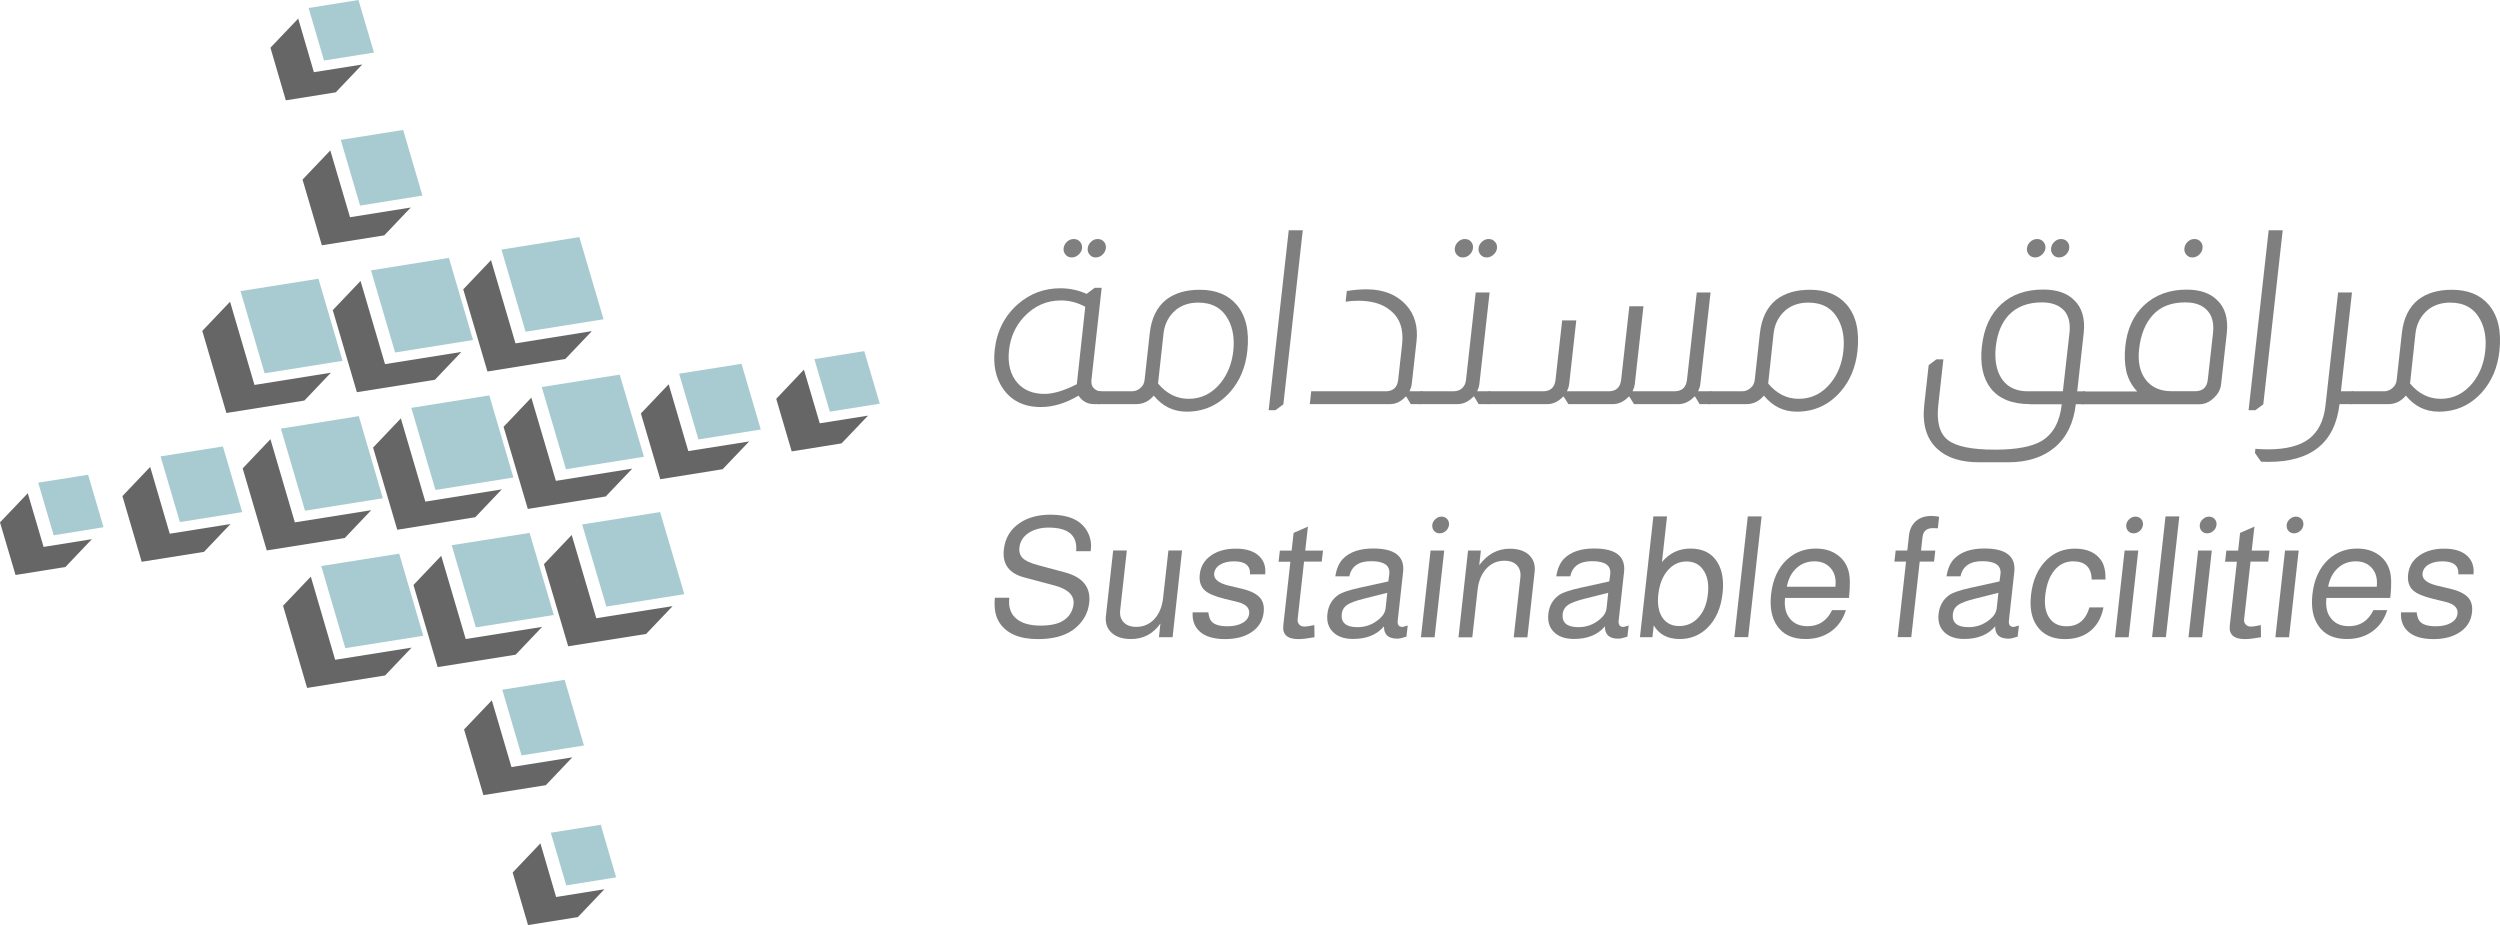 <?xml version="1.0" encoding="utf-8"?>
<!-- Generator: Adobe Illustrator 28.2.0, SVG Export Plug-In . SVG Version: 6.00 Build 0)  -->
<svg version="1.1" id="Layer_1" xmlns="http://www.w3.org/2000/svg" xmlns:xlink="http://www.w3.org/1999/xlink" x="0px" y="0px"
	 viewBox="0 0 334.92 123.93" style="enable-background:new 0 0 334.92 123.93;" xml:space="preserve">
<style type="text/css">
	.st0{fill:#A7CBD0;}
	.st1{fill:#666666;}
	.st2{fill:#7F7F7F;}
</style>
<g>
	<polygon class="st0" points="91.68,79.6 81.23,81.26 77.99,70.26 88.43,68.6 	"/>
	<polygon class="st0" points="74.19,82.39 63.75,84.05 60.51,73.04 70.95,71.39 	"/>
	<polygon class="st0" points="56.7,85.17 46.26,86.83 43.04,75.83 53.48,74.17 	"/>
	<polygon class="st0" points="86.27,61.19 75.82,62.86 72.58,51.85 83.02,50.19 	"/>
	<polygon class="st0" points="68.78,63.97 58.34,65.64 55.1,54.64 65.55,52.97 	"/>
	<polygon class="st0" points="51.29,66.75 40.86,68.42 37.63,57.42 48.07,55.75 	"/>
	<polygon class="st0" points="117.86,54.08 111.17,55.15 109.1,48.11 115.78,47.04 	"/>
	<polygon class="st0" points="13.87,70.63 7.19,71.71 5.12,64.66 11.8,63.6 	"/>
	<polygon class="st0" points="50.1,7.04 43.41,8.11 41.34,1.07 48.02,0 	"/>
	<polygon class="st0" points="82.54,117.54 75.86,118.61 73.79,111.56 80.48,110.49 	"/>
	<polygon class="st0" points="101.92,57.54 93.57,58.87 90.98,50.06 99.34,48.74 	"/>
	<polygon class="st0" points="32.45,68.61 24.1,69.94 21.51,61.14 29.86,59.81 	"/>
	<polygon class="st0" points="56.59,26.2 48.24,27.54 45.65,18.74 54.01,17.41 	"/>
	<polygon class="st0" points="78.23,99.87 69.87,101.2 67.29,92.4 75.64,91.07 	"/>
	<polygon class="st0" points="80.86,42.77 70.41,44.44 67.18,33.44 77.61,31.76 	"/>
	<polygon class="st0" points="63.37,45.55 52.93,47.22 49.7,36.22 60.14,34.55 	"/>
	<polygon class="st0" points="45.89,48.34 35.45,50.01 32.22,39 42.66,37.34 	"/>
</g>
<g>
	<polygon class="st1" points="90.11,81.2 86.56,84.93 76.12,86.58 72.87,75.58 76.59,71.67 79.88,82.82 	"/>
	<polygon class="st1" points="72.63,83.98 69.08,87.71 58.63,89.37 55.39,78.37 59.11,74.46 62.39,85.61 	"/>
	<polygon class="st1" points="55.14,86.76 51.59,90.49 41.14,92.16 37.92,81.15 41.64,77.25 44.9,88.39 	"/>
	<polygon class="st1" points="84.7,62.78 81.15,66.51 70.71,68.18 67.46,57.18 71.18,53.27 74.47,64.42 	"/>
	<polygon class="st1" points="67.22,65.56 63.67,69.29 53.22,70.97 49.98,59.96 53.7,56.05 56.98,67.2 	"/>
	<polygon class="st1" points="49.73,68.35 46.18,72.08 35.74,73.74 32.51,62.75 36.23,58.84 39.5,69.98 	"/>
	<polygon class="st1" points="116.29,55.68 112.74,59.4 106.06,60.47 103.99,53.43 107.7,49.52 109.82,56.71 	"/>
	<polygon class="st1" points="12.31,72.23 8.76,75.96 2.08,77.03 0,69.98 3.72,66.08 5.84,73.27 	"/>
	<polygon class="st1" points="48.53,8.64 44.98,12.37 38.29,13.44 36.23,6.39 39.95,2.49 42.05,9.67 	"/>
	<polygon class="st1" points="80.97,119.13 77.42,122.86 70.74,123.93 68.68,116.89 72.4,112.98 74.5,120.17 	"/>
	<polygon class="st1" points="100.36,59.14 96.81,62.86 88.45,64.2 85.86,55.39 89.58,51.48 92.21,60.43 	"/>
	<polygon class="st1" points="30.88,70.2 27.33,73.93 18.98,75.26 16.4,66.46 20.12,62.55 22.74,71.5 	"/>
	<polygon class="st1" points="55.03,27.8 51.48,31.53 43.12,32.86 40.53,24.06 44.25,20.15 46.89,29.1 	"/>
	<polygon class="st1" points="76.67,101.46 73.12,105.19 64.76,106.52 62.17,97.72 65.89,93.82 68.52,102.76 	"/>
	<polygon class="st1" points="79.29,44.36 75.74,48.09 65.3,49.77 62.06,38.76 65.78,34.85 69.06,46 	"/>
	<polygon class="st1" points="61.81,47.15 58.26,50.88 47.81,52.54 44.58,41.55 48.3,37.64 51.58,48.78 	"/>
	<polygon class="st1" points="44.33,49.93 40.78,53.66 30.33,55.33 27.1,44.33 30.82,40.42 34.09,51.57 	"/>
</g>
<g>
	<path class="st2" d="M146.11,73.84h-1.94c0.19-2.11-1.04-3.16-3.69-3.16c-1.08,0-1.99,0.25-2.7,0.73
		c-0.72,0.49-1.12,1.13-1.21,1.93c-0.07,0.6,0.08,1.08,0.44,1.43c0.36,0.35,1.01,0.66,1.97,0.92l3.73,1c2.37,0.65,3.44,2,3.21,4.07
		c-0.17,1.49-0.9,2.7-2.19,3.64c-1.15,0.81-2.71,1.22-4.68,1.22c-2.5,0-4.23-0.75-5.19-2.26c-0.51-0.81-0.71-1.91-0.58-3.28h1.94
		l-0.01,0.05c-0.13,1.17,0.17,2.08,0.91,2.72c0.73,0.64,1.82,0.96,3.27,0.96c1.33,0,2.34-0.22,3.03-0.65
		c0.83-0.53,1.29-1.27,1.4-2.21c0.13-1.21-0.76-2.06-2.68-2.55l-3.91-1.04c-2.05-0.54-2.96-1.78-2.75-3.73
		c0.17-1.54,0.88-2.73,2.14-3.57c1.09-0.74,2.47-1.11,4.12-1.11c2.35,0,3.95,0.69,4.81,2.06c0.5,0.8,0.7,1.67,0.59,2.6
		C146.13,73.64,146.12,73.72,146.11,73.84z"/>
	<path class="st2" d="M157.09,85.36h-1.83l0.2-1.83c-0.98,1.39-2.29,2.08-3.94,2.08c-1.13,0-2-0.28-2.61-0.85
		c-0.61-0.56-0.86-1.32-0.75-2.27l0.97-8.75h1.83l-0.89,8c-0.08,0.68,0.08,1.22,0.47,1.63c0.39,0.41,0.96,0.61,1.69,0.61
		c0.96,0,1.77-0.35,2.42-1.05c0.65-0.7,1.04-1.65,1.17-2.84l0.71-6.35h1.83L157.09,85.36z"/>
	<path class="st2" d="M169.49,76.94h-2.03c0.07-1.16-0.64-1.74-2.13-1.74c-0.77,0-1.39,0.15-1.87,0.44s-0.74,0.69-0.8,1.19
		c-0.08,0.75,0.57,1.29,1.97,1.63l1.74,0.41c1.13,0.27,1.92,0.66,2.38,1.15c0.46,0.5,0.64,1.17,0.54,2.03
		c-0.12,1.1-0.65,1.97-1.58,2.61c-0.93,0.64-2.13,0.96-3.59,0.96c-1.6,0-2.77-0.38-3.51-1.13c-0.62-0.62-0.9-1.44-0.83-2.46h2.1
		c0.06,0.53,0.18,0.91,0.37,1.15c0.35,0.48,1.09,0.72,2.2,0.72c0.83,0,1.5-0.15,2.03-0.46c0.53-0.31,0.81-0.72,0.87-1.23
		c0.08-0.77-0.45-1.3-1.61-1.58l-1.69-0.41c-1.29-0.32-2.17-0.69-2.65-1.13c-0.55-0.5-0.77-1.21-0.67-2.15
		c0.12-1.05,0.61-1.89,1.49-2.51c0.87-0.62,1.99-0.93,3.35-0.93c1.42,0,2.48,0.35,3.18,1.06C169.35,75.18,169.6,75.97,169.49,76.94z
		"/>
	<path class="st2" d="M177.24,73.75l-0.17,1.49h-2.37l-0.86,7.73c-0.03,0.27,0.04,0.5,0.21,0.69c0.17,0.19,0.4,0.28,0.7,0.28
		c0.29,0,0.73-0.07,1.33-0.2l0.02,1.63c-0.95,0.17-1.67,0.25-2.15,0.25c-1.49,0-2.17-0.61-2.03-1.83l0.95-8.54h-1.58l0.17-1.49h1.58
		l0.26-2.37l1.92-0.84l-0.36,3.21H177.24z"/>
	<path class="st2" d="M188.59,83.8l-0.17,1.49c-0.53,0.18-0.94,0.27-1.23,0.27c-1.21,0-1.8-0.55-1.78-1.65
		c-0.95,1.13-2.34,1.69-4.14,1.69c-1.25,0-2.18-0.35-2.8-1.04c-0.54-0.6-0.75-1.38-0.64-2.33c0.12-1.08,0.6-1.92,1.43-2.51
		c0.47-0.33,1.42-0.66,2.84-0.97l3.89-0.86l0.13-0.97c0.13-1.16-0.68-1.74-2.43-1.74c-1.67,0-2.64,0.68-2.92,2.03h-1.88
		c0.16-1.02,0.5-1.81,1.03-2.35c0.9-0.92,2.25-1.38,4.04-1.38c2.91,0,4.24,1.05,4.01,3.16l-0.72,6.49
		c-0.06,0.57,0.15,0.86,0.65,0.86c0.06,0,0.22-0.05,0.49-0.14C188.5,83.84,188.56,83.82,188.59,83.8z M185.85,79.42l-3.07,0.77
		c-1.1,0.27-1.86,0.55-2.3,0.84c-0.43,0.29-0.67,0.69-0.73,1.2c-0.13,1.19,0.57,1.79,2.11,1.79c1.09,0,2.04-0.35,2.88-1.06
		c0.53-0.44,0.83-0.93,0.89-1.49L185.85,79.42z"/>
	<path class="st2" d="M193.48,73.75l-1.29,11.62h-1.83l1.29-11.62H193.48z M193.11,69.21c0.32,0,0.57,0.11,0.77,0.33
		c0.19,0.22,0.27,0.48,0.24,0.78c-0.04,0.32-0.17,0.58-0.42,0.8c-0.24,0.22-0.52,0.33-0.84,0.33c-0.3,0-0.55-0.11-0.74-0.33
		c-0.19-0.22-0.27-0.49-0.24-0.8c0.03-0.3,0.17-0.56,0.42-0.78C192.54,69.32,192.81,69.21,193.11,69.21z"/>
	<path class="st2" d="M196.67,73.75h1.72l-0.22,1.97c1.1-1.48,2.46-2.21,4.09-2.21c1.13,0,1.99,0.28,2.59,0.85
		c0.6,0.57,0.85,1.32,0.74,2.27l-0.97,8.75h-1.83l0.89-8c0.08-0.69-0.08-1.24-0.46-1.65c-0.38-0.41-0.94-0.61-1.68-0.61
		c-0.96,0-1.77,0.35-2.42,1.06s-1.04,1.65-1.17,2.83l-0.71,6.37h-1.85L196.67,73.75z"/>
	<path class="st2" d="M218.19,83.8l-0.17,1.49c-0.53,0.18-0.94,0.27-1.23,0.27c-1.21,0-1.8-0.55-1.78-1.65
		c-0.95,1.13-2.34,1.69-4.14,1.69c-1.25,0-2.18-0.35-2.8-1.04c-0.54-0.6-0.75-1.38-0.64-2.33c0.12-1.08,0.6-1.92,1.43-2.51
		c0.47-0.33,1.42-0.66,2.84-0.97l3.89-0.86l0.13-0.97c0.13-1.16-0.68-1.74-2.43-1.74c-1.67,0-2.64,0.68-2.92,2.03h-1.88
		c0.16-1.02,0.5-1.81,1.03-2.35c0.9-0.92,2.25-1.38,4.04-1.38c2.91,0,4.24,1.05,4.01,3.16l-0.72,6.49
		c-0.06,0.57,0.15,0.86,0.65,0.86c0.06,0,0.22-0.05,0.49-0.14C218.1,83.84,218.16,83.82,218.19,83.8z M215.45,79.42l-3.07,0.77
		c-1.1,0.27-1.86,0.55-2.3,0.84c-0.43,0.29-0.67,0.69-0.73,1.2c-0.13,1.19,0.57,1.79,2.11,1.79c1.09,0,2.04-0.35,2.88-1.06
		c0.53-0.44,0.83-0.93,0.89-1.49L215.45,79.42z"/>
	<path class="st2" d="M221.5,69.18h1.83l-0.68,6.12c0.99-1.2,2.27-1.81,3.82-1.81c1.64,0,2.84,0.6,3.59,1.81
		c0.67,1.06,0.9,2.45,0.71,4.18c-0.22,2-0.92,3.56-2.08,4.68c-1.01,0.96-2.23,1.45-3.66,1.45c-1.61,0-2.77-0.61-3.48-1.83
		l-0.18,1.58h-1.67L221.5,69.18z M225.93,75.22c-0.99,0-1.83,0.4-2.52,1.21c-0.69,0.81-1.1,1.87-1.25,3.2
		c-0.15,1.39,0.06,2.47,0.65,3.25c0.51,0.66,1.23,0.99,2.15,0.99c1.02,0,1.88-0.38,2.58-1.15c0.7-0.77,1.12-1.8,1.26-3.1
		c0.16-1.42-0.06-2.53-0.67-3.34C227.62,75.57,226.88,75.22,225.93,75.22z"/>
	<path class="st2" d="M236,69.18l-1.8,16.18h-1.85l1.8-16.18H236z"/>
	<path class="st2" d="M247.71,80.1h-8.57c-0.1,0.99,0.03,1.79,0.37,2.37c0.54,0.95,1.42,1.42,2.64,1.42c1.51,0,2.6-0.72,3.29-2.15
		h1.85c-0.38,1.22-1.04,2.17-1.99,2.85c-0.95,0.68-2.09,1.02-3.41,1.02c-1.76,0-3.04-0.6-3.84-1.81c-0.71-1.05-0.97-2.45-0.78-4.18
		c0.22-2,0.94-3.56,2.15-4.68c1.06-0.96,2.34-1.45,3.84-1.45c1.1,0,2.04,0.26,2.81,0.79c0.78,0.53,1.3,1.25,1.56,2.17
		c0.23,0.78,0.25,1.97,0.08,3.57L247.71,80.1z M245.89,78.59c0.11-1.01-0.09-1.83-0.62-2.45c-0.52-0.62-1.25-0.94-2.19-0.94
		c-0.95,0-1.75,0.3-2.42,0.92c-0.66,0.61-1.09,1.44-1.28,2.48H245.89z"/>
	<path class="st2" d="M259.27,73.75l-0.17,1.49h-1.92l-1.13,10.12h-1.83l1.13-10.12h-1.56l0.17-1.49h1.56l0.22-1.99
		c0.09-0.83,0.4-1.48,0.93-1.94c0.53-0.47,1.22-0.7,2.08-0.7c0.33,0,0.67,0.04,1.03,0.11l-0.17,1.54h-0.2
		c-0.16-0.01-0.31-0.02-0.43-0.02c-0.86,0-1.33,0.39-1.42,1.18l-0.2,1.83H259.27z"/>
	<path class="st2" d="M270.47,83.8l-0.17,1.49c-0.53,0.18-0.94,0.27-1.23,0.27c-1.21,0-1.8-0.55-1.78-1.65
		c-0.95,1.13-2.34,1.69-4.14,1.69c-1.25,0-2.18-0.35-2.8-1.04c-0.54-0.6-0.75-1.38-0.64-2.33c0.12-1.08,0.6-1.92,1.43-2.51
		c0.47-0.33,1.42-0.66,2.84-0.97l3.89-0.86l0.13-0.97c0.13-1.16-0.68-1.74-2.43-1.74c-1.67,0-2.64,0.68-2.92,2.03h-1.88
		c0.16-1.02,0.5-1.81,1.03-2.35c0.9-0.92,2.25-1.38,4.04-1.38c2.91,0,4.24,1.05,4.01,3.16l-0.72,6.49
		c-0.06,0.57,0.15,0.86,0.65,0.86c0.06,0,0.22-0.05,0.49-0.14C270.37,83.84,270.43,83.82,270.47,83.8z M267.72,79.42l-3.07,0.77
		c-1.1,0.27-1.86,0.55-2.3,0.84c-0.43,0.29-0.67,0.69-0.73,1.2c-0.13,1.19,0.57,1.79,2.11,1.79c1.09,0,2.04-0.35,2.88-1.06
		c0.53-0.44,0.83-0.93,0.89-1.49L267.72,79.42z"/>
	<path class="st2" d="M282.07,77.64h-1.85c-0.04-1.63-0.87-2.44-2.49-2.44c-1.01,0-1.84,0.4-2.5,1.2c-0.66,0.8-1.07,1.91-1.23,3.32
		c-0.16,1.4,0.06,2.47,0.66,3.21c0.5,0.65,1.23,0.97,2.2,0.97c1.55,0,2.57-0.84,3.06-2.53h1.88c-0.28,1.45-0.92,2.54-1.92,3.28
		c-0.87,0.65-1.95,0.97-3.25,0.97c-1.7,0-2.96-0.6-3.78-1.81c-0.7-1.04-0.95-2.4-0.76-4.09c0.22-2.02,0.94-3.6,2.13-4.75
		c1.03-0.98,2.27-1.47,3.74-1.47c1.69,0,2.89,0.56,3.61,1.69C281.92,75.78,282.09,76.6,282.07,77.64z"/>
	<path class="st2" d="M286.46,73.75l-1.29,11.62h-1.83l1.29-11.62H286.46z M286.08,69.21c0.32,0,0.57,0.11,0.77,0.33
		c0.19,0.22,0.27,0.48,0.24,0.78c-0.04,0.32-0.17,0.58-0.42,0.8c-0.24,0.22-0.52,0.33-0.84,0.33c-0.3,0-0.55-0.11-0.74-0.33
		c-0.19-0.22-0.27-0.49-0.24-0.8c0.03-0.3,0.17-0.56,0.42-0.78C285.51,69.32,285.78,69.21,286.08,69.21z"/>
	<path class="st2" d="M291.96,69.18l-1.8,16.18h-1.85l1.8-16.18H291.96z"/>
	<path class="st2" d="M296.31,73.75l-1.29,11.62h-1.83l1.29-11.62H296.31z M295.93,69.21c0.32,0,0.57,0.11,0.77,0.33
		c0.19,0.22,0.27,0.48,0.24,0.78c-0.04,0.32-0.17,0.58-0.42,0.8c-0.24,0.22-0.52,0.33-0.84,0.33c-0.3,0-0.55-0.11-0.74-0.33
		c-0.19-0.22-0.27-0.49-0.24-0.8c0.03-0.3,0.17-0.56,0.42-0.78C295.36,69.32,295.63,69.21,295.93,69.21z"/>
	<path class="st2" d="M304.04,73.75l-0.17,1.49h-2.37l-0.86,7.73c-0.03,0.27,0.04,0.5,0.21,0.69c0.17,0.19,0.4,0.28,0.7,0.28
		c0.29,0,0.73-0.07,1.33-0.2l0.02,1.63c-0.95,0.17-1.67,0.25-2.15,0.25c-1.49,0-2.17-0.61-2.03-1.83l0.95-8.54h-1.58l0.17-1.49h1.58
		l0.26-2.37l1.92-0.84l-0.36,3.21H304.04z"/>
	<path class="st2" d="M307.95,73.75l-1.29,11.62h-1.83l1.29-11.62H307.95z M307.57,69.21c0.32,0,0.57,0.11,0.77,0.33
		c0.19,0.22,0.27,0.48,0.24,0.78c-0.04,0.32-0.17,0.58-0.42,0.8c-0.24,0.22-0.52,0.33-0.84,0.33c-0.3,0-0.55-0.11-0.74-0.33
		c-0.19-0.22-0.27-0.49-0.24-0.8c0.03-0.3,0.17-0.56,0.42-0.78C307,69.32,307.27,69.21,307.57,69.21z"/>
	<path class="st2" d="M320.23,80.1h-8.57c-0.1,0.99,0.03,1.79,0.37,2.37c0.54,0.95,1.42,1.42,2.64,1.42c1.51,0,2.6-0.72,3.29-2.15
		h1.85c-0.38,1.22-1.04,2.17-1.99,2.85c-0.95,0.68-2.09,1.02-3.41,1.02c-1.76,0-3.04-0.6-3.84-1.81c-0.71-1.05-0.97-2.45-0.78-4.18
		c0.22-2,0.94-3.56,2.15-4.68c1.06-0.96,2.34-1.45,3.84-1.45c1.1,0,2.04,0.26,2.81,0.79c0.78,0.53,1.3,1.25,1.56,2.17
		c0.23,0.78,0.25,1.97,0.08,3.57L320.23,80.1z M318.41,78.59c0.11-1.01-0.09-1.83-0.62-2.45c-0.52-0.62-1.25-0.94-2.19-0.94
		c-0.95,0-1.75,0.3-2.42,0.92c-0.66,0.61-1.09,1.44-1.28,2.48H318.41z"/>
	<path class="st2" d="M331.37,76.94h-2.03c0.07-1.16-0.64-1.74-2.13-1.74c-0.77,0-1.39,0.15-1.87,0.44
		c-0.48,0.29-0.74,0.69-0.8,1.19c-0.08,0.75,0.57,1.29,1.97,1.63l1.74,0.41c1.13,0.27,1.92,0.66,2.38,1.15
		c0.46,0.5,0.64,1.17,0.54,2.03c-0.12,1.1-0.65,1.97-1.58,2.61c-0.93,0.64-2.13,0.96-3.59,0.96c-1.6,0-2.77-0.38-3.51-1.13
		c-0.62-0.62-0.9-1.44-0.83-2.46h2.1c0.06,0.53,0.18,0.91,0.37,1.15c0.35,0.48,1.09,0.72,2.2,0.72c0.83,0,1.5-0.15,2.03-0.46
		c0.53-0.31,0.81-0.72,0.87-1.23c0.08-0.77-0.45-1.3-1.61-1.58l-1.69-0.41c-1.29-0.32-2.17-0.69-2.65-1.13
		c-0.55-0.5-0.77-1.21-0.67-2.15c0.12-1.05,0.61-1.89,1.49-2.51c0.88-0.62,1.99-0.93,3.35-0.93c1.42,0,2.48,0.35,3.18,1.06
		C331.22,75.18,331.47,75.97,331.37,76.94z"/>
</g>
<g>
	<path class="st2" d="M147.59,38.56l-1.37,12.33c-0.05,0.46,0.04,0.81,0.27,1.07c0.27,0.3,0.61,0.46,1.02,0.46h0.03l-0.19,1.72
		h-0.78c-0.89,0-1.58-0.38-2.08-1.14c-1.72,1.02-3.4,1.53-5.05,1.53c-2.28,0-3.98-0.85-5.12-2.54c-0.93-1.39-1.28-3.09-1.06-5.11
		c0.28-2.54,1.34-4.6,3.16-6.18c1.61-1.39,3.49-2.08,5.63-2.08c1.24,0,2.41,0.25,3.53,0.75l1.07-0.81H147.59z M145.39,41.1
		c-1.02-0.56-2.11-0.85-3.26-0.85c-1.93,0-3.58,0.74-4.96,2.21c-1.14,1.24-1.8,2.71-1.99,4.42c-0.21,1.86,0.18,3.35,1.16,4.46
		c0.87,0.95,2.06,1.43,3.58,1.43c1.19,0,2.64-0.43,4.34-1.3L145.39,41.1z M143.86,32.02c0.33,0,0.6,0.12,0.82,0.36
		c0.22,0.24,0.31,0.53,0.28,0.88c-0.04,0.33-0.19,0.61-0.47,0.86c-0.28,0.25-0.58,0.37-0.9,0.37c-0.35,0-0.63-0.12-0.84-0.37
		c-0.21-0.25-0.3-0.54-0.26-0.86c0.04-0.35,0.19-0.64,0.46-0.88C143.21,32.14,143.52,32.02,143.86,32.02z M147.05,32.02
		c0.35,0,0.63,0.12,0.84,0.36c0.21,0.24,0.3,0.53,0.26,0.88c-0.04,0.33-0.19,0.61-0.45,0.86c-0.27,0.25-0.57,0.37-0.92,0.37
		c-0.33,0-0.59-0.12-0.8-0.37c-0.21-0.25-0.3-0.54-0.26-0.86c0.04-0.35,0.19-0.64,0.46-0.88C146.43,32.14,146.72,32.02,147.05,32.02
		z"/>
	<path class="st2" d="M154.03,44.64c0.22-1.99,0.95-3.49,2.19-4.49c1.16-0.89,2.66-1.33,4.51-1.33c2.12,0,3.75,0.65,4.89,1.95
		c1.29,1.48,1.78,3.57,1.48,6.28c-0.24,2.17-1.01,3.99-2.3,5.46c-1.56,1.76-3.5,2.64-5.82,2.64c-1.78,0-3.25-0.72-4.41-2.15
		c-0.65,0.76-1.43,1.14-2.34,1.14h-5.11l0.19-1.72h4.33c0.43,0,0.82-0.15,1.16-0.46c0.31-0.26,0.49-0.62,0.54-1.07L154.03,44.64z
		 M155.14,51.38c1.15,1.37,2.52,2.05,4.1,2.05c1.71,0,3.15-0.72,4.3-2.15c0.93-1.17,1.49-2.58,1.68-4.23
		c0.18-1.65-0.04-3.06-0.67-4.23c-0.81-1.52-2.14-2.28-4.01-2.28c-1.17,0-2.16,0.31-2.97,0.94c-0.98,0.82-1.54,1.88-1.69,3.15
		L155.14,51.38z"/>
	<path class="st2" d="M174.53,30.85l-2.6,23.32l-1.06,0.78h-0.91l2.69-24.1H174.53z"/>
	<path class="st2" d="M180.43,38.99c0.88-0.15,1.76-0.23,2.63-0.23c2.25,0,4.02,0.69,5.3,2.08c1.16,1.28,1.63,2.91,1.41,4.88
		l-0.64,5.72c-0.04,0.33-0.14,0.65-0.3,0.98h1.76l-0.19,1.72h-1.4l-0.6-1.01h-0.07c-0.07,0.04-0.16,0.12-0.25,0.23
		c-0.56,0.52-1.18,0.78-1.88,0.78h-10.73l0.19-1.72h9.95c1.02,0,1.58-0.51,1.7-1.53l0.53-4.78c0.22-2.02-0.31-3.53-1.61-4.55
		c-1.03-0.85-2.45-1.27-4.25-1.27c-0.61,0-1.18,0.04-1.71,0.13L180.43,38.99z"/>
	<path class="st2" d="M199.56,39.18l-1.37,12.26c-0.03,0.3-0.14,0.63-0.3,0.98h1.79l-0.19,1.72h-1.4l-0.6-1.01h-0.1
		c-0.64,0.67-1.35,1.01-2.13,1.01h-5.14l0.19-1.72h4.39c0.52,0,0.93-0.15,1.22-0.46c0.27-0.26,0.43-0.62,0.48-1.07l1.3-11.71H199.56
		z M196.23,32.02c0.35,0,0.63,0.12,0.84,0.36c0.21,0.24,0.3,0.53,0.26,0.88c-0.04,0.33-0.19,0.61-0.45,0.86
		c-0.27,0.25-0.57,0.37-0.92,0.37c-0.33,0-0.59-0.12-0.8-0.37c-0.21-0.25-0.3-0.54-0.26-0.86c0.04-0.35,0.19-0.64,0.46-0.88
		C195.61,32.14,195.9,32.02,196.23,32.02z M199.45,32.02c0.33,0,0.6,0.12,0.82,0.36c0.22,0.24,0.32,0.53,0.28,0.88
		c-0.04,0.33-0.19,0.61-0.47,0.86c-0.28,0.25-0.58,0.37-0.9,0.37c-0.35,0-0.63-0.12-0.84-0.37c-0.21-0.25-0.3-0.54-0.26-0.86
		c0.04-0.35,0.19-0.64,0.46-0.88C198.8,32.14,199.1,32.02,199.45,32.02z"/>
	<path class="st2" d="M229.16,39.18l-1.37,12.26c-0.03,0.3-0.14,0.63-0.3,0.98h1.79l-0.19,1.72h-1.4l-0.6-1.01h-0.1
		c-0.64,0.67-1.35,1.01-2.13,1.01h-5.95l-0.64-1.01h-0.07c-0.64,0.67-1.35,1.01-2.13,1.01h-5.95l-0.64-1.01h-0.07
		c-0.64,0.67-1.35,1.01-2.13,1.01h-8.03l0.19-1.72h7.25c1.02,0,1.59-0.51,1.7-1.53l0.89-7.97h1.89l-0.95,8.52
		c-0.04,0.33-0.14,0.65-0.3,0.98h5.56c1.02,0,1.58-0.51,1.7-1.53l1.1-9.86h1.89l-1.16,10.41c-0.03,0.3-0.14,0.63-0.3,0.98h5.59
		c1.02,0,1.58-0.51,1.7-1.53l1.31-11.71H229.16z"/>
	<path class="st2" d="M235.77,44.64c0.22-1.99,0.95-3.49,2.19-4.49c1.16-0.89,2.66-1.33,4.51-1.33c2.12,0,3.75,0.65,4.89,1.95
		c1.29,1.48,1.78,3.57,1.48,6.28c-0.24,2.17-1.01,3.99-2.3,5.46c-1.56,1.76-3.5,2.64-5.82,2.64c-1.78,0-3.25-0.72-4.41-2.15
		c-0.65,0.76-1.43,1.14-2.34,1.14h-5.11l0.19-1.72h4.33c0.43,0,0.82-0.15,1.16-0.46c0.31-0.26,0.49-0.62,0.54-1.07L235.77,44.64z
		 M236.88,51.38c1.15,1.37,2.51,2.05,4.1,2.05c1.71,0,3.15-0.72,4.3-2.15c0.93-1.17,1.49-2.58,1.67-4.23
		c0.18-1.65-0.04-3.06-0.67-4.23c-0.81-1.52-2.14-2.28-4.01-2.28c-1.17,0-2.16,0.31-2.97,0.94c-0.98,0.82-1.54,1.88-1.69,3.15
		L236.88,51.38z"/>
	<path class="st2" d="M271.96,54.14c-2.39,0-4.14-0.7-5.26-2.11c-1.06-1.37-1.46-3.24-1.19-5.63c0.27-2.43,1.13-4.3,2.58-5.63
		c1.43-1.32,3.31-1.98,5.65-1.98c1.78,0,3.14,0.46,4.08,1.37c1.1,1.02,1.54,2.5,1.33,4.46l-0.87,7.81h1.04l-0.19,1.72h-1.04
		c-0.28,2.49-1.21,4.41-2.79,5.76c-1.58,1.34-3.67,2.02-6.27,2.02h-3.9c-2.45,0-4.31-0.6-5.59-1.79c-1.46-1.34-2.04-3.32-1.75-5.92
		l0.59-5.3l1.03-0.78h0.94l-0.68,6.12c-0.25,2.25,0.17,3.82,1.27,4.68c1.1,0.87,3.2,1.3,6.33,1.3c2.86,0,4.94-0.39,6.25-1.17
		c1.54-0.93,2.43-2.57,2.69-4.91H271.96z M277.24,44.64c0.15-1.3-0.09-2.31-0.7-3.02c-0.68-0.74-1.67-1.11-2.97-1.11
		c-1.89,0-3.37,0.56-4.45,1.69c-0.96,1.02-1.54,2.42-1.74,4.2c-0.15,1.32-0.04,2.47,0.33,3.45c0.68,1.71,2,2.57,3.97,2.57h4.68
		L277.24,44.64z M272.92,32.02c0.33,0,0.6,0.12,0.82,0.36c0.22,0.24,0.32,0.53,0.28,0.88c-0.04,0.33-0.19,0.61-0.47,0.86
		c-0.28,0.25-0.58,0.37-0.9,0.37c-0.35,0-0.63-0.12-0.84-0.37c-0.21-0.25-0.3-0.54-0.26-0.86c0.04-0.35,0.19-0.64,0.46-0.88
		C272.27,32.14,272.58,32.02,272.92,32.02z M276.11,32.02c0.35,0,0.63,0.12,0.84,0.36c0.21,0.24,0.3,0.53,0.26,0.88
		c-0.04,0.33-0.19,0.61-0.45,0.86c-0.27,0.25-0.57,0.37-0.92,0.37c-0.33,0-0.59-0.12-0.8-0.37c-0.21-0.25-0.3-0.54-0.26-0.86
		c0.04-0.35,0.19-0.64,0.46-0.88C275.49,32.14,275.79,32.02,276.11,32.02z"/>
	<path class="st2" d="M286.3,52.42c-0.7-0.74-1.18-1.62-1.43-2.63c-0.23-1.02-0.28-2.17-0.14-3.45c0.25-2.28,1.08-4.09,2.49-5.43
		c1.5-1.41,3.41-2.11,5.73-2.11c1.76,0,3.1,0.46,4.04,1.37c1.1,1.02,1.54,2.5,1.33,4.46l-0.76,6.83c-0.08,0.74-0.44,1.38-1.06,1.92
		c-0.56,0.52-1.18,0.78-1.88,0.78h-15.77l0.19-1.72H286.3z M296.47,44.64c0.15-1.3-0.1-2.31-0.74-3.02
		c-0.66-0.74-1.64-1.11-2.97-1.11c-1.87,0-3.32,0.56-4.35,1.69c-1.01,1.11-1.63,2.63-1.84,4.59c-0.19,1.67,0.1,3.01,0.85,4.03
		c0.79,1.06,1.96,1.59,3.5,1.59h3.15c1.02,0,1.59-0.51,1.7-1.53L296.47,44.64z M293.97,32.02c0.35,0,0.63,0.12,0.84,0.36
		c0.21,0.24,0.3,0.53,0.26,0.88c-0.04,0.33-0.19,0.61-0.45,0.86c-0.27,0.25-0.57,0.37-0.92,0.37c-0.33,0-0.59-0.12-0.8-0.37
		c-0.21-0.25-0.3-0.54-0.26-0.86c0.04-0.35,0.19-0.64,0.46-0.88C293.35,32.14,293.64,32.02,293.97,32.02z"/>
	<path class="st2" d="M305.81,30.85l-2.6,23.32l-1.06,0.78h-0.91l2.69-24.1H305.81z"/>
	<path class="st2" d="M315.09,39.18l-1.48,13.24h1.66l-0.19,1.72h-1.66c-0.6,5.16-3.78,7.74-9.55,7.74c-0.39,0-0.71-0.01-0.97-0.03
		l-0.81-1.17l0.06-0.55c0.58,0.04,1.14,0.07,1.68,0.07c2.41,0,4.22-0.46,5.45-1.37c1.28-0.95,2.03-2.45,2.26-4.49l1.69-15.16H315.09
		z"/>
	<path class="st2" d="M321.77,44.64c0.22-1.99,0.95-3.49,2.19-4.49c1.16-0.89,2.66-1.33,4.51-1.33c2.12,0,3.75,0.65,4.89,1.95
		c1.29,1.48,1.78,3.57,1.48,6.28c-0.24,2.17-1.01,3.99-2.3,5.46c-1.56,1.76-3.5,2.64-5.82,2.64c-1.78,0-3.25-0.72-4.41-2.15
		c-0.65,0.76-1.43,1.14-2.34,1.14h-5.11l0.19-1.72h4.33c0.43,0,0.82-0.15,1.16-0.46c0.31-0.26,0.49-0.62,0.54-1.07L321.77,44.64z
		 M322.87,51.38c1.15,1.37,2.51,2.05,4.1,2.05c1.71,0,3.15-0.72,4.3-2.15c0.93-1.17,1.49-2.58,1.67-4.23
		c0.18-1.65-0.04-3.06-0.67-4.23c-0.81-1.52-2.14-2.28-4.01-2.28c-1.17,0-2.16,0.31-2.97,0.94c-0.98,0.82-1.54,1.88-1.69,3.15
		L322.87,51.38z"/>
</g>
</svg>
